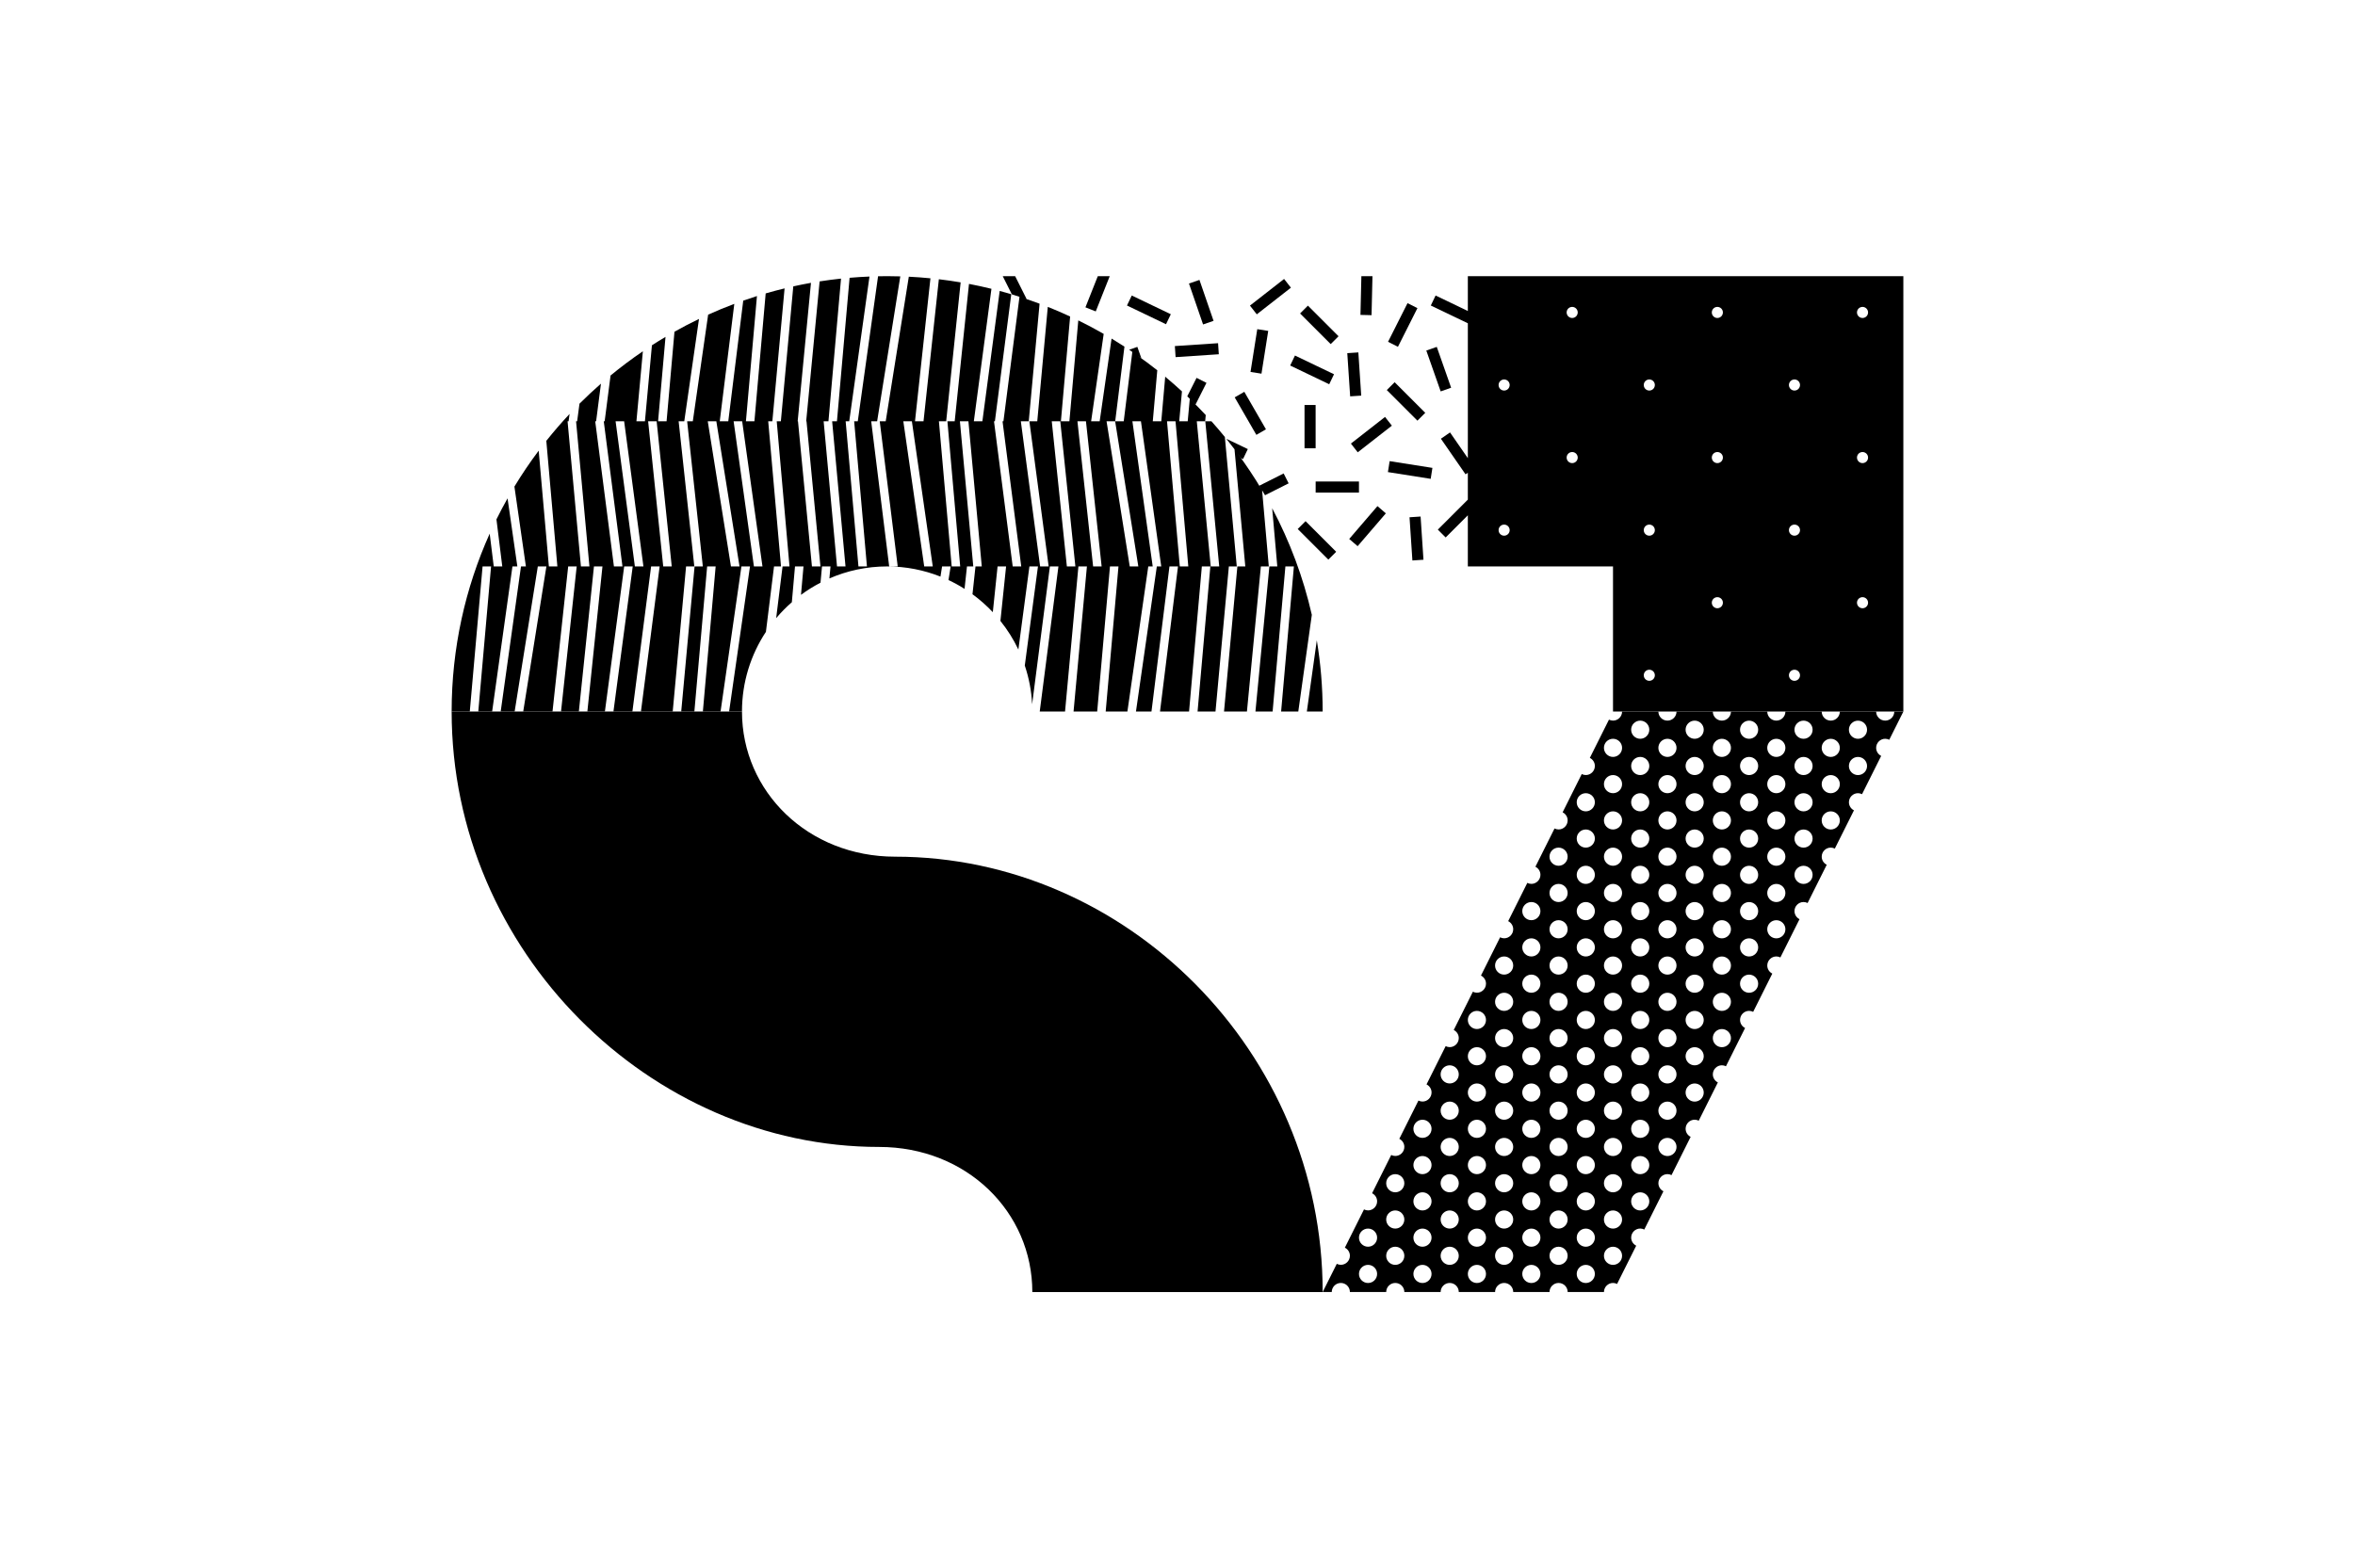 <?xml version="1.0" encoding="UTF-8"?> <svg xmlns="http://www.w3.org/2000/svg" viewBox="0 0 584 389"><g id="Layer_1" data-name="Layer 1"><rect width="584" height="389" style="fill: none;"></rect></g><g id="Layer_2" data-name="Layer 2"><g><path d="M119.669,140.5h2.108l-3.169,36h3.435l5.035-36h1.216l-2.429-16.885c-.964,1.709-1.882,3.447-2.754,5.212l1.446,11.673h-2.116l-1.007-8.127c-6.059,13.479-9.434,28.417-9.434,44.127h4.5l3.17-36Z"></path><path d="M192.614,104.5l3.169,36h-1.72l-1.59,12.833c1.193-1.417,2.496-2.736,3.891-3.954l.782-8.879h2.108l-.621,7.047c1.525-1.128,3.144-2.133,4.839-3.013l.371-4.034h2.109l-.274,2.979c4.392-1.912,9.232-2.979,14.32-2.979,4.667,0,9.124,.902,13.22,2.526l.403-2.526h2.126l-.54,3.381c1.378,.646,2.707,1.377,3.984,2.185l.601-5.566h1.562l-3.313-36h2.109l3.312,36h-1.559l-.745,6.902c1.817,1.326,3.504,2.817,5.042,4.452l1.181-11.354h2.111l-1.406,13.522c1.745,2.176,3.245,4.556,4.453,7.102l2.74-20.625h2.118l-3.267,24.587c1.021,3.044,1.654,6.265,1.819,9.608l4.407-34.196h2.117l-4.639,36h6.279l3.313-36h2.109l-3.313,36h5.862l3.169-36h2.108l-3.17,36h5.385l5.178-36h1.096l-5.035-36h2.12l5.035,36h-1.095l-5.178,36h3.849l4.46-36h2.116l-4.46,36h7.206l3.17-36h2.108l-3.169,36h4.446l3.313-36h1.963l-2.955-32.109c-1.078-1.323-2.188-2.621-3.326-3.891h-1.527l3.457,36h-2.11l-3.456-36h2.077l.148-1.543c-1.255-1.348-2.545-2.662-3.867-3.944,.448,.436,.899,.869,1.341,1.312l2.701-5.359-2.456-1.237-2.307,4.578c.212,.202,.418,.411,.628,.615l-.513,5.579h-2.109l.682-7.415c-1.354-1.248-2.739-2.463-4.155-3.642l-.973,11.056h-2.108l1.114-12.653c-1.678-1.33-3.405-2.599-5.161-3.83,.402,.283,.812,.556,1.21,.843l-.99-2.816-2.029,.713c.264,.177,.519,.365,.781,.544l-2.131,17.199h-2.116l2.294-18.515c-1.052-.687-2.114-1.357-3.191-2.007l-2.952,20.522h-2.122l3.118-21.679c-2.058-1.184-4.16-2.297-6.3-3.346l-2.204,25.025h-2.108l2.289-25.99c-1.82-.847-3.666-1.647-5.539-2.393l-2.612,28.383h-1.956l4.783,36h-2.118l-4.783-36h1.964l2.685-29.167c-1.348-.505-2.712-.978-4.085-1.43,.291,.095,.587,.18,.876,.278l-2.851-5.681h-3.076l2.269,4.522c.632,.189,1.255,.398,1.883,.596l-3.98,30.881h-.223l4.639,36h-2.117l-4.64-36h.223l4.062-31.523c-.951-.283-1.908-.554-2.87-.812l-4.296,32.334h-2.118l4.366-32.861c-1.838-.454-3.695-.86-5.569-1.217l-3.544,34.079h-1.805l3.169,36h-2.108l-3.169-36h1.802l3.583-34.455c-1.786-.305-3.586-.565-5.4-.78l-3.804,35.235h-2.112l3.829-35.467c-1.776-.176-3.563-.31-5.363-.398l-5.73,35.866h-1.483l4.46,36h-2.116l-4.46-36h1.473l5.743-35.947c-1.083-.032-2.169-.053-3.26-.053-.753,0-1.504,.013-2.254,.028l-5.03,35.972h-.897l3.17,36h-2.108l-3.169-36h.885l5.021-35.904c-1.654,.066-3.298,.169-4.932,.31l-3.134,35.594h-1.19l3.312,36h-2.108l-3.313-36h1.192l3.117-35.394c-1.783,.188-3.552,.42-5.308,.694l-3.332,34.7h.081l3.457,36h-2.11l-3.456-36h-.081l3.297-34.343c-1.473,.261-2.934,.557-4.386,.877l-3.08,33.466h-1.026Zm98.896,0l3.169,36h-2.108l-3.169-36h2.108Zm-14.975,0l5.751,36h-2.127l-5.751-36h2.127Zm-7.236,0l3.887,36h-2.112l-3.887-36h2.112Zm-6.368,0l3.744,36h-2.111l-3.744-36h2.111Zm-36.799,0l5.178,36h-2.122l-5.178-36h2.122Z"></path><path d="M129.198,140.5l-5.035,36h3.458l5.751-36h2.127l-5.751,36h7.264l3.887-36h2.112l-3.887,36h4.421l3.744-36h2.111l-3.744,36h4.347l4.783-36h2.118l-4.783,36h4.703l4.64-36h2.117l-4.639,36h7.879l3.313-36h2.043l-3.887-36h1.395l3.652-25.389c-2.065,.993-4.091,2.056-6.081,3.174l-1.956,22.215h-2.108l1.843-20.932c-1.136,.674-2.261,1.364-3.37,2.079l-1.735,18.853h-2.109l1.598-17.365c-2.765,1.88-5.44,3.884-8.014,6.005l-1.464,11.36h-.223l4.639,36h-2.117l-4.64-36h.223l1.203-9.337c-1.83,1.599-3.607,3.255-5.326,4.972l-.58,4.365h-.266l3.313,36h-2.109l-3.313-36h.256l.242-1.821c-2.011,2.144-3.936,4.368-5.768,6.669l2.743,31.151h-2.108l-2.528-28.709c-2.148,2.862-4.158,5.833-6.019,8.904l2.849,19.805h-1.217Zm33.638-36l3.743,36h-2.111l-3.743-36h2.111Zm-10.179,0h2.118l4.783,36h-2.119l-4.783-36Z"></path><path d="M308.814,140.5h-1.964l-3.313,36h5.682l3.457-36h1.966l-1.662-18.878c.241,.408,.488,.812,.724,1.224l5.858-2.952-1.237-2.456-6.025,3.036c.206,.338,.403,.682,.605,1.022-1.876-3.157-3.913-6.206-6.09-9.145,.32,.432,.646,.86,.96,1.297l.473,.227,1.189-2.479-5.326-2.555c.689,.855,1.364,1.722,2.028,2.598l2.675,29.062Z"></path><path d="M326.546,158.831l-2.471,17.669h3.924c0-6.017-.503-11.917-1.453-17.669Z"></path><path d="M170.403,104.5l3.887,36h-2.047l-3.313,36h3.262l3.169-36h2.108l-3.169,36h4.385l5.178-36h2.121l-5.178,36h3.192c0-7.299,2.189-14.094,5.938-19.773l2.011-16.227h1.728l-3.169-36h1.025l3.034-32.967c-1.576,.382-3.139,.796-4.688,1.247l-2.792,31.721h-2.108l2.736-31.069c-1.143,.358-2.275,.741-3.401,1.136l-3.709,29.933h-2.116l3.609-29.128c-2.195,.825-4.36,1.714-6.485,2.676l-3.805,26.453h-1.404Zm13.642,0l5.034,36h-2.12l-5.034-36h2.12Zm-6.406,0l5.751,36h-2.127l-5.751-36h2.127Z"></path><path d="M321.955,176.5l3.355-23.991c-2.124-9.326-5.461-18.194-9.831-26.436l1.27,14.426h-1.965l-3.456,36h4.259l3.169-36h2.108l-3.17,36h4.26Z"></path><rect x="308.686" y="97.156" width="2.75" height="10.739" transform="translate(-9.722 168.769) rotate(-30)"></rect><rect x="323.5" y="100.459" width="2.75" height="10.739"></rect><rect x="296.519" y="69.587" width="2.749" height="10.739" transform="translate(-8.172 101.091) rotate(-19.004)"></rect><rect x="283.533" y="71.495" width="2.75" height="10.739" transform="translate(92.373 300.497) rotate(-64.372)"></rect><rect x="324.001" y="86.38" width="2.75" height="10.739" transform="translate(101.92 345.432) rotate(-64.372)"></rect><rect x="309.677" y="72.209" width="10.739" height="2.75" transform="translate(21.443 209.473) rotate(-37.983)"></rect><rect x="325.793" y="75.212" width="2.75" height="10.739" transform="translate(38.845 254.945) rotate(-45)"></rect><rect x="291.425" y="85.482" width="10.739" height="2.75" transform="translate(-5.112 19.899) rotate(-3.807)"></rect><rect x="334.458" y="87.494" width="2.75" height="10.74" transform="translate(-5.424 22.498) rotate(-3.806)"></rect><polygon points="275.197 68.5 272.238 68.5 269.17 76.232 271.727 77.247 275.197 68.5"></polygon><rect x="326.26" y="119.438" width="10.739" height="2.75"></rect><rect x="334.71" y="106.43" width="10.739" height="2.75" transform="translate(5.688 232.137) rotate(-37.984)"></rect><rect x="347.297" y="94.209" width="2.75" height="10.739" transform="translate(31.711 275.714) rotate(-45)"></rect><rect x="349.893" y="128.205" width="2.75" height="10.74" transform="translate(-8.094 23.619) rotate(-3.807)"></rect><rect x="333.755" y="129.135" width="10.739" height="2.75" transform="translate(19.096 302.614) rotate(-49.319)"></rect><rect x="355.405" y="86.196" width="2.75" height="10.739" transform="translate(-10.174 123.521) rotate(-19.371)"></rect><rect x="348.321" y="111.211" width="2.75" height="10.739" transform="translate(180.065 443.847) rotate(-81.038)"></rect><rect x="306.935" y="85.794" width="10.739" height="2.75" transform="translate(177.537 382.077) rotate(-81.036)"></rect><rect x="342.484" y="79.233" width="10.739" height="2.75" transform="translate(119.362 355) rotate(-63.262)"></rect><polygon points="340.349 68.5 337.598 68.5 337.37 78.111 340.12 78.177 340.349 68.5"></polygon><rect x="325.206" y="128.674" width="2.75" height="10.739" transform="translate(.87 270.188) rotate(-45)"></rect><path d="M222,212.5c-21.652,0-38-16.149-38-36H112c0,59.551,49.337,108,106,108,21.752,0,38,16.149,38,36h72c0-59.551-48.686-108-106-108Z"></path><path d="M469.751,176.5c0,1.243-1.007,2.25-2.25,2.25s-2.25-1.007-2.25-2.25h-9c0,1.243-1.007,2.25-2.25,2.25s-2.25-1.007-2.25-2.25h-9c0,1.243-1.007,2.25-2.25,2.25s-2.25-1.007-2.25-2.25h-9c0,1.243-1.007,2.25-2.25,2.25s-2.25-1.007-2.25-2.25h-9c0,1.243-1.007,2.25-2.25,2.25s-2.25-1.007-2.25-2.25h-9c0,1.243-1.007,2.25-2.25,2.25-.362,0-.699-.093-1.002-.246l-4.746,9.491c.737,.369,1.248,1.124,1.248,2.004,0,1.243-1.007,2.25-2.25,2.25-.362,0-.699-.093-1.002-.246l-4.745,9.491c.737,.369,1.248,1.124,1.248,2.004,0,1.243-1.007,2.25-2.25,2.25-.362,0-.699-.093-1.002-.246l-4.746,9.491c.737,.369,1.248,1.124,1.248,2.004,0,1.243-1.007,2.25-2.25,2.25-.362,0-.699-.093-1.002-.246l-4.746,9.491c.737,.369,1.248,1.124,1.248,2.004,0,1.243-1.007,2.25-2.25,2.25-.362,0-.699-.093-1.002-.246l-4.746,9.491c.737,.369,1.248,1.124,1.248,2.004,0,1.243-1.007,2.25-2.25,2.25-.362,0-.699-.094-1.002-.246l-4.746,9.491c.737,.369,1.248,1.124,1.248,2.004,0,1.243-1.007,2.25-2.25,2.25-.362,0-.699-.093-1.002-.246l-4.746,9.491c.737,.369,1.248,1.124,1.248,2.004,0,1.243-1.007,2.25-2.25,2.25-.362,0-.7-.094-1.002-.246l-4.746,9.491c.737,.37,1.248,1.124,1.248,2.005,0,1.243-1.007,2.25-2.25,2.25-.362,0-.7-.093-1.003-.246l-4.745,9.491c.737,.37,1.248,1.124,1.248,2.005,0,1.243-1.007,2.25-2.25,2.25-.362,0-.7-.094-1.003-.246l-4.745,9.491c.737,.37,1.248,1.124,1.248,2.005,0,1.243-1.007,2.25-2.25,2.25-.362,0-.7-.094-1.003-.246l-3.498,6.996h2.251c0-1.243,1.007-2.25,2.25-2.25s2.25,1.007,2.25,2.25h9c0-1.243,1.007-2.25,2.25-2.25s2.25,1.007,2.25,2.25h9c0-1.243,1.007-2.25,2.25-2.25s2.25,1.007,2.25,2.25h9c0-1.243,1.007-2.25,2.25-2.25s2.25,1.007,2.25,2.25h9c0-1.243,1.007-2.25,2.25-2.25s2.25,1.007,2.25,2.25h9c0-1.243,1.007-2.25,2.25-2.25,.362,0,.699,.093,1.002,.246l4.746-9.491c-.737-.37-1.248-1.124-1.248-2.004,0-1.243,1.007-2.25,2.25-2.25,.362,0,.699,.093,1.002,.246l4.746-9.491c-.737-.37-1.248-1.124-1.248-2.004,0-1.243,1.007-2.25,2.25-2.25,.362,0,.699,.093,1.002,.246l4.746-9.491c-.737-.37-1.248-1.124-1.248-2.004,0-1.243,1.007-2.25,2.25-2.25,.362,0,.699,.093,1.002,.246l4.746-9.491c-.737-.37-1.248-1.124-1.248-2.004,0-1.243,1.007-2.25,2.25-2.25,.362,0,.699,.093,1.002,.246l4.746-9.491c-.737-.37-1.248-1.124-1.248-2.004,0-1.243,1.007-2.25,2.25-2.25,.362,0,.699,.093,1.002,.246l4.746-9.491c-.737-.37-1.248-1.124-1.248-2.004,0-1.243,1.007-2.25,2.25-2.25,.362,0,.699,.093,1.002,.246l4.746-9.491c-.737-.37-1.248-1.124-1.248-2.004,0-1.243,1.007-2.25,2.25-2.25,.362,0,.699,.093,1.002,.246l4.746-9.491c-.737-.37-1.248-1.124-1.248-2.004,0-1.243,1.007-2.25,2.25-2.25,.362,0,.699,.093,1.002,.246l4.746-9.491c-.737-.369-1.248-1.124-1.248-2.004,0-1.243,1.007-2.25,2.25-2.25,.362,0,.699,.093,1.002,.246l4.746-9.491c-.737-.369-1.248-1.124-1.248-2.004,0-1.243,1.007-2.25,2.25-2.25,.362,0,.699,.093,1.002,.246l3.498-6.996h-2.25Zm-130.5,141.75c-1.243,0-2.25-1.007-2.25-2.25s1.007-2.25,2.25-2.25,2.25,1.007,2.25,2.25-1.007,2.25-2.25,2.25Zm0-9c-1.243,0-2.25-1.007-2.25-2.25s1.007-2.25,2.25-2.25,2.25,1.007,2.25,2.25-1.007,2.25-2.25,2.25Zm6.75,4.5c-1.243,0-2.25-1.007-2.25-2.25s1.007-2.25,2.25-2.25,2.25,1.007,2.25,2.25-1.007,2.25-2.25,2.25Zm0-9c-1.243,0-2.25-1.007-2.25-2.25s1.007-2.25,2.25-2.25,2.25,1.007,2.25,2.25-1.007,2.25-2.25,2.25Zm0-9c-1.243,0-2.25-1.007-2.25-2.25s1.007-2.25,2.25-2.25,2.25,1.007,2.25,2.25-1.007,2.25-2.25,2.25Zm6.75,22.5c-1.243,0-2.25-1.007-2.25-2.25s1.007-2.25,2.25-2.25,2.25,1.007,2.25,2.25-1.007,2.25-2.25,2.25Zm0-9c-1.243,0-2.25-1.007-2.25-2.25s1.007-2.25,2.25-2.25,2.25,1.007,2.25,2.25-1.007,2.25-2.25,2.25Zm0-9c-1.243,0-2.25-1.007-2.25-2.25s1.007-2.25,2.25-2.25,2.25,1.007,2.25,2.25-1.007,2.25-2.25,2.25Zm0-9c-1.243,0-2.25-1.007-2.25-2.25s1.007-2.25,2.25-2.25,2.25,1.007,2.25,2.25-1.007,2.25-2.25,2.25Zm0-9c-1.243,0-2.25-1.007-2.25-2.25s1.007-2.25,2.25-2.25,2.25,1.007,2.25,2.25-1.007,2.25-2.25,2.25Zm6.75,31.5c-1.243,0-2.25-1.007-2.25-2.25s1.007-2.25,2.25-2.25,2.25,1.007,2.25,2.25-1.007,2.25-2.25,2.25Zm0-9c-1.243,0-2.25-1.007-2.25-2.25s1.007-2.25,2.25-2.25,2.25,1.007,2.25,2.25-1.007,2.25-2.25,2.25Zm0-9c-1.243,0-2.25-1.007-2.25-2.25s1.007-2.25,2.25-2.25,2.25,1.007,2.25,2.25-1.007,2.25-2.25,2.25Zm0-9c-1.243,0-2.25-1.007-2.25-2.25s1.007-2.25,2.25-2.25,2.25,1.007,2.25,2.25-1.007,2.25-2.25,2.25Zm0-9c-1.243,0-2.25-1.007-2.25-2.25s1.007-2.25,2.25-2.25,2.25,1.007,2.25,2.25-1.007,2.25-2.25,2.25Zm0-9c-1.243,0-2.25-1.007-2.25-2.25s1.007-2.25,2.25-2.25,2.25,1.007,2.25,2.25-1.007,2.25-2.25,2.25Zm6.75,49.5c-1.243,0-2.25-1.007-2.25-2.25s1.007-2.25,2.25-2.25,2.25,1.007,2.25,2.25-1.007,2.25-2.25,2.25Zm0-9c-1.243,0-2.25-1.007-2.25-2.25s1.007-2.25,2.25-2.25,2.25,1.007,2.25,2.25-1.007,2.25-2.25,2.25Zm0-9c-1.243,0-2.25-1.007-2.25-2.25s1.007-2.25,2.25-2.25,2.25,1.007,2.25,2.25-1.007,2.25-2.25,2.25Zm0-9c-1.243,0-2.25-1.007-2.25-2.25s1.007-2.25,2.25-2.25,2.25,1.007,2.25,2.25-1.007,2.25-2.25,2.25Zm0-9c-1.243,0-2.25-1.007-2.25-2.25s1.007-2.25,2.25-2.25,2.25,1.007,2.25,2.25-1.007,2.25-2.25,2.25Zm0-9c-1.243,0-2.25-1.007-2.25-2.25s1.007-2.25,2.25-2.25,2.25,1.007,2.25,2.25-1.007,2.25-2.25,2.25Zm0-9c-1.243,0-2.25-1.007-2.25-2.25s1.007-2.25,2.25-2.25,2.25,1.007,2.25,2.25-1.007,2.25-2.25,2.25Zm0-9c-1.243,0-2.25-1.007-2.25-2.25s1.007-2.25,2.25-2.25,2.25,1.007,2.25,2.25-1.007,2.25-2.25,2.25Zm6.75,58.5c-1.243,0-2.25-1.007-2.25-2.25s1.007-2.25,2.25-2.25,2.25,1.007,2.25,2.25-1.007,2.25-2.25,2.25Zm0-9c-1.243,0-2.25-1.007-2.25-2.25s1.007-2.25,2.25-2.25,2.25,1.007,2.25,2.25-1.007,2.25-2.25,2.25Zm0-9c-1.243,0-2.25-1.007-2.25-2.25s1.007-2.25,2.25-2.25,2.25,1.007,2.25,2.25-1.007,2.25-2.25,2.25Zm0-9c-1.243,0-2.25-1.007-2.25-2.25s1.007-2.25,2.25-2.25,2.25,1.007,2.25,2.25-1.007,2.25-2.25,2.25Zm0-9c-1.243,0-2.25-1.007-2.25-2.25s1.007-2.25,2.25-2.25,2.25,1.007,2.25,2.25-1.007,2.25-2.25,2.25Zm0-9c-1.243,0-2.25-1.007-2.25-2.25s1.007-2.25,2.25-2.25,2.25,1.007,2.25,2.25-1.007,2.25-2.25,2.25Zm0-9c-1.243,0-2.25-1.007-2.25-2.25s1.007-2.25,2.25-2.25,2.25,1.007,2.25,2.25-1.007,2.25-2.25,2.25Zm0-9c-1.243,0-2.25-1.007-2.25-2.25s1.007-2.25,2.25-2.25,2.25,1.007,2.25,2.25-1.007,2.25-2.25,2.25Zm0-9c-1.243,0-2.25-1.007-2.25-2.25s1.007-2.25,2.25-2.25,2.25,1.007,2.25,2.25-1.007,2.25-2.25,2.25Zm6.75,76.5c-1.243,0-2.25-1.007-2.25-2.25s1.007-2.25,2.25-2.25,2.25,1.007,2.25,2.25-1.007,2.25-2.25,2.25Zm0-9c-1.243,0-2.25-1.007-2.25-2.25s1.007-2.25,2.25-2.25,2.25,1.007,2.25,2.25-1.007,2.25-2.25,2.25Zm0-9c-1.243,0-2.25-1.007-2.25-2.25s1.007-2.25,2.25-2.25,2.25,1.007,2.25,2.25-1.007,2.25-2.25,2.25Zm0-9c-1.243,0-2.25-1.007-2.25-2.25s1.007-2.25,2.25-2.25,2.25,1.007,2.25,2.25-1.007,2.25-2.25,2.25Zm0-9c-1.243,0-2.25-1.007-2.25-2.25s1.007-2.25,2.25-2.25,2.25,1.007,2.25,2.25-1.007,2.25-2.25,2.25Zm0-9c-1.243,0-2.25-1.007-2.25-2.25s1.007-2.25,2.25-2.25,2.25,1.007,2.25,2.25-1.007,2.25-2.25,2.25Zm0-9c-1.243,0-2.25-1.007-2.25-2.25s1.007-2.25,2.25-2.25,2.25,1.007,2.25,2.25-1.007,2.25-2.25,2.25Zm0-9c-1.243,0-2.25-1.007-2.25-2.25s1.007-2.25,2.25-2.25,2.25,1.007,2.25,2.25-1.007,2.25-2.25,2.25Zm0-9c-1.243,0-2.25-1.007-2.25-2.25s1.007-2.25,2.25-2.25,2.25,1.007,2.25,2.25-1.007,2.25-2.25,2.25Zm0-9c-1.243,0-2.25-1.007-2.25-2.25s1.007-2.25,2.25-2.25,2.25,1.007,2.25,2.25-1.007,2.25-2.25,2.25Zm0-9c-1.243,0-2.25-1.007-2.25-2.25s1.007-2.25,2.25-2.25,2.25,1.007,2.25,2.25-1.007,2.25-2.25,2.25Zm6.75,85.5c-1.243,0-2.25-1.007-2.25-2.25s1.007-2.25,2.25-2.25,2.25,1.007,2.25,2.25-1.007,2.25-2.25,2.25Zm0-9c-1.243,0-2.25-1.007-2.25-2.25s1.007-2.25,2.25-2.25,2.25,1.007,2.25,2.25-1.007,2.25-2.25,2.25Zm0-9c-1.243,0-2.25-1.007-2.25-2.25s1.007-2.25,2.25-2.25,2.25,1.007,2.25,2.25-1.007,2.25-2.25,2.25Zm0-9c-1.243,0-2.25-1.007-2.25-2.25s1.007-2.25,2.25-2.25,2.25,1.007,2.25,2.25-1.007,2.25-2.25,2.25Zm0-9c-1.243,0-2.25-1.007-2.25-2.25s1.007-2.25,2.25-2.25,2.25,1.007,2.25,2.25-1.007,2.25-2.25,2.25Zm0-9c-1.243,0-2.25-1.007-2.25-2.25s1.007-2.25,2.25-2.25,2.25,1.007,2.25,2.25-1.007,2.25-2.25,2.25Zm0-9c-1.243,0-2.25-1.007-2.25-2.25s1.007-2.25,2.25-2.25,2.25,1.007,2.25,2.25-1.007,2.25-2.25,2.25Zm0-9c-1.243,0-2.25-1.007-2.25-2.25s1.007-2.25,2.25-2.25,2.25,1.007,2.25,2.25-1.007,2.25-2.25,2.25Zm0-9c-1.243,0-2.25-1.007-2.25-2.25s1.007-2.25,2.25-2.25,2.25,1.007,2.25,2.25-1.007,2.25-2.25,2.25Zm0-9c-1.243,0-2.25-1.007-2.25-2.25s1.007-2.25,2.25-2.25,2.25,1.007,2.25,2.25-1.007,2.25-2.25,2.25Zm0-9c-1.243,0-2.25-1.007-2.25-2.25s1.007-2.25,2.25-2.25,2.25,1.007,2.25,2.25-1.007,2.25-2.25,2.25Zm0-9c-1.243,0-2.25-1.007-2.25-2.25s1.007-2.25,2.25-2.25,2.25,1.007,2.25,2.25-1.007,2.25-2.25,2.25Zm6.75,103.5c-1.243,0-2.25-1.007-2.25-2.25s1.007-2.25,2.25-2.25,2.25,1.007,2.25,2.25-1.007,2.25-2.25,2.25Zm0-9c-1.243,0-2.25-1.007-2.25-2.25s1.007-2.25,2.25-2.25,2.25,1.007,2.25,2.25-1.007,2.25-2.25,2.25Zm0-9c-1.243,0-2.25-1.007-2.25-2.25s1.007-2.25,2.25-2.25,2.25,1.007,2.25,2.25-1.007,2.25-2.25,2.25Zm0-9c-1.243,0-2.25-1.007-2.25-2.25s1.007-2.25,2.25-2.25,2.25,1.007,2.25,2.25-1.007,2.25-2.25,2.25Zm0-9c-1.243,0-2.25-1.007-2.25-2.25s1.007-2.25,2.25-2.25,2.25,1.007,2.25,2.25-1.007,2.25-2.25,2.25Zm0-9c-1.243,0-2.25-1.007-2.25-2.25s1.007-2.25,2.25-2.25,2.25,1.007,2.25,2.25-1.007,2.25-2.25,2.25Zm0-9c-1.243,0-2.25-1.007-2.25-2.25s1.007-2.25,2.25-2.25,2.25,1.007,2.25,2.25-1.007,2.25-2.25,2.25Zm0-9c-1.243,0-2.25-1.007-2.25-2.25s1.007-2.25,2.25-2.25,2.25,1.007,2.25,2.25-1.007,2.25-2.25,2.25Zm0-9c-1.243,0-2.25-1.007-2.25-2.25s1.007-2.25,2.25-2.25,2.25,1.007,2.25,2.25-1.007,2.25-2.25,2.25Zm0-9c-1.243,0-2.25-1.007-2.25-2.25s1.007-2.25,2.25-2.25,2.25,1.007,2.25,2.25-1.007,2.25-2.25,2.25Zm0-9c-1.243,0-2.25-1.007-2.25-2.25s1.007-2.25,2.25-2.25,2.25,1.007,2.25,2.25-1.007,2.25-2.25,2.25Zm0-9c-1.243,0-2.25-1.007-2.25-2.25s1.007-2.25,2.25-2.25,2.25,1.007,2.25,2.25-1.007,2.25-2.25,2.25Zm0-9c-1.243,0-2.25-1.007-2.25-2.25s1.007-2.25,2.25-2.25,2.25,1.007,2.25,2.25-1.007,2.25-2.25,2.25Zm0-9c-1.243,0-2.25-1.007-2.25-2.25s1.007-2.25,2.25-2.25,2.25,1.007,2.25,2.25-1.007,2.25-2.25,2.25Zm6.75,112.5c-1.243,0-2.25-1.007-2.25-2.25s1.007-2.25,2.25-2.25,2.25,1.007,2.25,2.25-1.007,2.25-2.25,2.25Zm0-9c-1.243,0-2.25-1.007-2.25-2.25s1.007-2.25,2.25-2.25,2.25,1.007,2.25,2.25-1.007,2.25-2.25,2.25Zm0-9c-1.243,0-2.25-1.007-2.25-2.25s1.007-2.25,2.25-2.25,2.25,1.007,2.25,2.25-1.007,2.25-2.25,2.25Zm0-9c-1.243,0-2.25-1.007-2.25-2.25s1.007-2.25,2.25-2.25,2.25,1.007,2.25,2.25-1.007,2.25-2.25,2.25Zm0-9c-1.243,0-2.25-1.007-2.25-2.25s1.007-2.25,2.25-2.25,2.25,1.007,2.25,2.25-1.007,2.25-2.25,2.25Zm0-9c-1.243,0-2.25-1.007-2.25-2.25s1.007-2.25,2.25-2.25,2.25,1.007,2.25,2.25-1.007,2.25-2.25,2.25Zm0-9c-1.243,0-2.25-1.007-2.25-2.25s1.007-2.25,2.25-2.25,2.25,1.007,2.25,2.25-1.007,2.25-2.25,2.25Zm0-9c-1.243,0-2.25-1.007-2.25-2.25s1.007-2.25,2.25-2.25,2.25,1.007,2.25,2.25-1.007,2.25-2.25,2.25Zm0-9c-1.243,0-2.25-1.007-2.25-2.25s1.007-2.25,2.25-2.25,2.25,1.007,2.25,2.25-1.007,2.25-2.25,2.25Zm0-9c-1.243,0-2.25-1.007-2.25-2.25s1.007-2.25,2.25-2.25,2.25,1.007,2.25,2.25-1.007,2.25-2.25,2.25Zm0-9c-1.243,0-2.25-1.007-2.25-2.25s1.007-2.25,2.25-2.25,2.25,1.007,2.25,2.25-1.007,2.25-2.25,2.25Zm0-9c-1.243,0-2.25-1.007-2.25-2.25s1.007-2.25,2.25-2.25,2.25,1.007,2.25,2.25-1.007,2.25-2.25,2.25Zm0-9c-1.243,0-2.25-1.007-2.25-2.25s1.007-2.25,2.25-2.25,2.25,1.007,2.25,2.25-1.007,2.25-2.25,2.25Zm0-9c-1.243,0-2.25-1.007-2.25-2.25s1.007-2.25,2.25-2.25,2.25,1.007,2.25,2.25-1.007,2.25-2.25,2.25Zm0-9c-1.243,0-2.25-1.007-2.25-2.25s1.007-2.25,2.25-2.25,2.25,1.007,2.25,2.25-1.007,2.25-2.25,2.25Zm6.75,112.5c-1.243,0-2.25-1.007-2.25-2.25s1.007-2.25,2.25-2.25,2.25,1.007,2.25,2.25-1.007,2.25-2.25,2.25Zm0-9c-1.243,0-2.25-1.007-2.25-2.25s1.007-2.25,2.25-2.25,2.25,1.007,2.25,2.25-1.007,2.25-2.25,2.25Zm0-9c-1.243,0-2.25-1.007-2.25-2.25s1.007-2.25,2.25-2.25,2.25,1.007,2.25,2.25-1.007,2.25-2.25,2.25Zm0-9c-1.243,0-2.25-1.007-2.25-2.25s1.007-2.25,2.25-2.25,2.25,1.007,2.25,2.25-1.007,2.25-2.25,2.25Zm0-9c-1.243,0-2.25-1.007-2.25-2.25s1.007-2.25,2.25-2.25,2.25,1.007,2.25,2.25-1.007,2.25-2.25,2.25Zm0-9c-1.243,0-2.25-1.007-2.25-2.25s1.007-2.25,2.25-2.25,2.25,1.007,2.25,2.25-1.007,2.25-2.25,2.25Zm0-9c-1.243,0-2.25-1.007-2.25-2.25s1.007-2.25,2.25-2.25,2.25,1.007,2.25,2.25-1.007,2.25-2.25,2.25Zm0-9c-1.243,0-2.25-1.007-2.25-2.25s1.007-2.25,2.25-2.25,2.25,1.007,2.25,2.25-1.007,2.25-2.25,2.25Zm0-9c-1.243,0-2.25-1.007-2.25-2.25s1.007-2.25,2.25-2.25,2.25,1.007,2.25,2.25-1.007,2.25-2.25,2.25Zm0-9c-1.243,0-2.25-1.007-2.25-2.25s1.007-2.25,2.25-2.25,2.25,1.007,2.25,2.25-1.007,2.25-2.25,2.25Zm0-9c-1.243,0-2.25-1.007-2.25-2.25s1.007-2.25,2.25-2.25,2.25,1.007,2.25,2.25-1.007,2.25-2.25,2.25Zm0-9c-1.243,0-2.25-1.007-2.25-2.25s1.007-2.25,2.25-2.25,2.25,1.007,2.25,2.25-1.007,2.25-2.25,2.25Zm0-9c-1.243,0-2.25-1.007-2.25-2.25s1.007-2.25,2.25-2.25,2.25,1.007,2.25,2.25-1.007,2.25-2.25,2.25Zm0-9c-1.243,0-2.25-1.007-2.25-2.25s1.007-2.25,2.25-2.25,2.25,1.007,2.25,2.25-1.007,2.25-2.25,2.25Zm6.75,103.5c-1.243,0-2.25-1.007-2.25-2.25s1.007-2.25,2.25-2.25,2.25,1.007,2.25,2.25-1.007,2.25-2.25,2.25Zm0-9c-1.243,0-2.25-1.007-2.25-2.25s1.007-2.25,2.25-2.25,2.25,1.007,2.25,2.25-1.007,2.25-2.25,2.25Zm0-9c-1.243,0-2.25-1.007-2.25-2.25s1.007-2.25,2.25-2.25,2.25,1.007,2.25,2.25-1.007,2.25-2.25,2.25Zm0-9c-1.243,0-2.25-1.007-2.25-2.25s1.007-2.25,2.25-2.25,2.25,1.007,2.25,2.25-1.007,2.25-2.25,2.25Zm0-9c-1.243,0-2.25-1.007-2.25-2.25s1.007-2.25,2.25-2.25,2.25,1.007,2.25,2.25-1.007,2.25-2.25,2.25Zm0-9c-1.243,0-2.25-1.007-2.25-2.25s1.007-2.25,2.25-2.25,2.25,1.007,2.25,2.25-1.007,2.25-2.25,2.25Zm0-9c-1.243,0-2.25-1.007-2.25-2.25s1.007-2.25,2.25-2.25,2.25,1.007,2.25,2.25-1.007,2.25-2.25,2.25Zm0-9c-1.243,0-2.25-1.007-2.25-2.25s1.007-2.25,2.25-2.25,2.25,1.007,2.25,2.25-1.007,2.25-2.25,2.25Zm0-9c-1.243,0-2.25-1.007-2.25-2.25s1.007-2.25,2.25-2.25,2.25,1.007,2.25,2.25-1.007,2.25-2.25,2.25Zm0-9c-1.243,0-2.25-1.007-2.25-2.25s1.007-2.25,2.25-2.25,2.25,1.007,2.25,2.25-1.007,2.25-2.25,2.25Zm0-9c-1.243,0-2.25-1.007-2.25-2.25s1.007-2.25,2.25-2.25,2.25,1.007,2.25,2.25-1.007,2.25-2.25,2.25Zm0-9c-1.243,0-2.25-1.007-2.25-2.25s1.007-2.25,2.25-2.25,2.25,1.007,2.25,2.25-1.007,2.25-2.25,2.25Zm6.75,85.5c-1.243,0-2.25-1.007-2.25-2.25s1.007-2.25,2.25-2.25,2.25,1.007,2.25,2.25-1.007,2.25-2.25,2.25Zm0-9c-1.243,0-2.25-1.007-2.25-2.25s1.007-2.25,2.25-2.25,2.25,1.007,2.25,2.25-1.007,2.25-2.25,2.25Zm0-9c-1.243,0-2.25-1.007-2.25-2.25s1.007-2.25,2.25-2.25,2.25,1.007,2.25,2.25-1.007,2.25-2.25,2.25Zm0-9c-1.243,0-2.25-1.007-2.25-2.25s1.007-2.25,2.25-2.25,2.25,1.007,2.25,2.25-1.007,2.25-2.25,2.25Zm0-9c-1.243,0-2.25-1.007-2.25-2.25s1.007-2.25,2.25-2.25,2.25,1.007,2.25,2.25-1.007,2.25-2.25,2.25Zm0-9c-1.243,0-2.25-1.007-2.25-2.25s1.007-2.25,2.25-2.25,2.25,1.007,2.25,2.25-1.007,2.25-2.25,2.25Zm0-9c-1.243,0-2.25-1.007-2.25-2.25s1.007-2.25,2.25-2.25,2.25,1.007,2.25,2.25-1.007,2.25-2.25,2.25Zm0-9c-1.243,0-2.25-1.007-2.25-2.25s1.007-2.25,2.25-2.25,2.25,1.007,2.25,2.25-1.007,2.25-2.25,2.25Zm0-9c-1.243,0-2.25-1.007-2.25-2.25s1.007-2.25,2.25-2.25,2.25,1.007,2.25,2.25-1.007,2.25-2.25,2.25Zm0-9c-1.243,0-2.25-1.007-2.25-2.25s1.007-2.25,2.25-2.25,2.25,1.007,2.25,2.25-1.007,2.25-2.25,2.25Zm0-9c-1.243,0-2.25-1.007-2.25-2.25s1.007-2.25,2.25-2.25,2.25,1.007,2.25,2.25-1.007,2.25-2.25,2.25Zm6.75,76.5c-1.243,0-2.25-1.007-2.25-2.25s1.007-2.25,2.25-2.25,2.25,1.007,2.25,2.25-1.007,2.25-2.25,2.25Zm0-9c-1.243,0-2.25-1.007-2.25-2.25s1.007-2.25,2.25-2.25,2.25,1.007,2.25,2.25-1.007,2.25-2.25,2.25Zm0-9c-1.243,0-2.25-1.007-2.25-2.25s1.007-2.25,2.25-2.25,2.25,1.007,2.25,2.25-1.007,2.25-2.25,2.25Zm0-9c-1.243,0-2.25-1.007-2.25-2.25s1.007-2.25,2.25-2.25,2.25,1.007,2.25,2.25-1.007,2.25-2.25,2.25Zm0-9c-1.243,0-2.25-1.007-2.25-2.25s1.007-2.25,2.25-2.25,2.25,1.007,2.25,2.25-1.007,2.25-2.25,2.25Zm0-9c-1.243,0-2.25-1.007-2.25-2.25s1.007-2.25,2.25-2.25,2.25,1.007,2.25,2.25-1.007,2.25-2.25,2.25Zm0-9c-1.243,0-2.25-1.007-2.25-2.25s1.007-2.25,2.25-2.25,2.25,1.007,2.25,2.25-1.007,2.25-2.25,2.25Zm0-9c-1.243,0-2.25-1.007-2.25-2.25s1.007-2.25,2.25-2.25,2.25,1.007,2.25,2.25-1.007,2.25-2.25,2.25Zm0-9c-1.243,0-2.25-1.007-2.25-2.25s1.007-2.25,2.25-2.25,2.25,1.007,2.25,2.25-1.007,2.25-2.25,2.25Zm6.75,58.5c-1.243,0-2.25-1.007-2.25-2.25s1.007-2.25,2.25-2.25,2.25,1.007,2.25,2.25-1.007,2.25-2.25,2.25Zm0-9c-1.243,0-2.25-1.007-2.25-2.25s1.007-2.25,2.25-2.25,2.25,1.007,2.25,2.25-1.007,2.25-2.25,2.25Zm0-9c-1.243,0-2.25-1.007-2.25-2.25s1.007-2.25,2.25-2.25,2.25,1.007,2.25,2.25-1.007,2.25-2.25,2.25Zm0-9c-1.243,0-2.25-1.007-2.25-2.25s1.007-2.25,2.25-2.25,2.25,1.007,2.25,2.25-1.007,2.25-2.25,2.25Zm0-9c-1.243,0-2.25-1.007-2.25-2.25s1.007-2.25,2.25-2.25,2.25,1.007,2.25,2.25-1.007,2.25-2.25,2.25Zm0-9c-1.243,0-2.25-1.007-2.25-2.25s1.007-2.25,2.25-2.25,2.25,1.007,2.25,2.25-1.007,2.25-2.25,2.25Zm0-9c-1.243,0-2.25-1.007-2.25-2.25s1.007-2.25,2.25-2.25,2.25,1.007,2.25,2.25-1.007,2.25-2.25,2.25Zm0-9c-1.243,0-2.25-1.007-2.25-2.25s1.007-2.25,2.25-2.25,2.25,1.007,2.25,2.25-1.007,2.25-2.25,2.25Zm6.75,49.5c-1.243,0-2.25-1.007-2.25-2.25s1.007-2.25,2.25-2.25,2.25,1.007,2.25,2.25-1.007,2.25-2.25,2.25Zm0-9c-1.243,0-2.25-1.007-2.25-2.25s1.007-2.25,2.25-2.25,2.25,1.007,2.25,2.25-1.007,2.25-2.25,2.25Zm0-9c-1.243,0-2.25-1.007-2.25-2.25s1.007-2.25,2.25-2.25,2.25,1.007,2.25,2.25-1.007,2.25-2.25,2.25Zm0-9c-1.243,0-2.25-1.007-2.25-2.25s1.007-2.25,2.25-2.25,2.25,1.007,2.25,2.25-1.007,2.25-2.25,2.25Zm0-9c-1.243,0-2.25-1.007-2.25-2.25s1.007-2.25,2.25-2.25,2.25,1.007,2.25,2.25-1.007,2.25-2.25,2.25Zm0-9c-1.243,0-2.25-1.007-2.25-2.25s1.007-2.25,2.25-2.25,2.25,1.007,2.25,2.25-1.007,2.25-2.25,2.25Zm6.75,31.5c-1.243,0-2.25-1.007-2.25-2.25s1.007-2.25,2.25-2.25,2.25,1.007,2.25,2.25-1.007,2.25-2.25,2.25Zm0-9c-1.243,0-2.25-1.007-2.25-2.25s1.007-2.25,2.25-2.25,2.25,1.007,2.25,2.25-1.007,2.25-2.25,2.25Zm0-9c-1.243,0-2.25-1.007-2.25-2.25s1.007-2.25,2.25-2.25,2.25,1.007,2.25,2.25-1.007,2.25-2.25,2.25Zm0-9c-1.243,0-2.25-1.007-2.25-2.25s1.007-2.25,2.25-2.25,2.25,1.007,2.25,2.25-1.007,2.25-2.25,2.25Zm0-9c-1.243,0-2.25-1.007-2.25-2.25s1.007-2.25,2.25-2.25,2.25,1.007,2.25,2.25-1.007,2.25-2.25,2.25Zm6.75,22.5c-1.243,0-2.25-1.007-2.25-2.25s1.007-2.25,2.25-2.25,2.25,1.007,2.25,2.25-1.007,2.25-2.25,2.25Zm0-9c-1.243,0-2.25-1.007-2.25-2.25s1.007-2.25,2.25-2.25,2.25,1.007,2.25,2.25-1.007,2.25-2.25,2.25Zm0-9c-1.243,0-2.25-1.007-2.25-2.25s1.007-2.25,2.25-2.25,2.25,1.007,2.25,2.25-1.007,2.25-2.25,2.25Zm6.75,4.5c-1.243,0-2.25-1.007-2.25-2.25s1.007-2.25,2.25-2.25,2.25,1.007,2.25,2.25-1.007,2.25-2.25,2.25Zm0-9c-1.243,0-2.25-1.007-2.25-2.25s1.007-2.25,2.25-2.25,2.25,1.007,2.25,2.25-1.007,2.25-2.25,2.25Z"></path><path d="M364,113.647l-4.419-6.384-2.261,1.565,6.112,8.83,.568-.393v6.666l-7.441,7.441,1.944,1.944,5.497-5.497v12.681h36v36h72V68.5h-108v8.638l-7.995-3.835-1.189,2.479,9.185,4.406v33.458Zm97.875-37.521c.758,0,1.375,.617,1.375,1.375s-.617,1.375-1.375,1.375-1.375-.617-1.375-1.375,.617-1.375,1.375-1.375Zm0,36c.758,0,1.375,.617,1.375,1.375s-.617,1.375-1.375,1.375-1.375-.617-1.375-1.375,.617-1.375,1.375-1.375Zm0,36c.758,0,1.375,.617,1.375,1.375s-.617,1.375-1.375,1.375-1.375-.617-1.375-1.375,.617-1.375,1.375-1.375Zm-16.875-54c.758,0,1.375,.617,1.375,1.375s-.617,1.375-1.375,1.375-1.375-.617-1.375-1.375,.617-1.375,1.375-1.375Zm0,36c.758,0,1.375,.617,1.375,1.375s-.617,1.375-1.375,1.375-1.375-.617-1.375-1.375,.617-1.375,1.375-1.375Zm0,36c.758,0,1.375,.617,1.375,1.375s-.617,1.375-1.375,1.375-1.375-.617-1.375-1.375,.617-1.375,1.375-1.375Zm-19.125-90c.758,0,1.375,.617,1.375,1.375s-.617,1.375-1.375,1.375-1.375-.617-1.375-1.375,.617-1.375,1.375-1.375Zm0,36c.758,0,1.375,.617,1.375,1.375s-.617,1.375-1.375,1.375-1.375-.617-1.375-1.375,.617-1.375,1.375-1.375Zm0,36c.758,0,1.375,.617,1.375,1.375s-.617,1.375-1.375,1.375-1.375-.617-1.375-1.375,.617-1.375,1.375-1.375Zm-16.875-54c.758,0,1.375,.617,1.375,1.375s-.617,1.375-1.375,1.375-1.375-.617-1.375-1.375,.617-1.375,1.375-1.375Zm0,36c.758,0,1.375,.617,1.375,1.375s-.617,1.375-1.375,1.375-1.375-.617-1.375-1.375,.617-1.375,1.375-1.375Zm0,36c.758,0,1.375,.617,1.375,1.375s-.617,1.375-1.375,1.375-1.375-.617-1.375-1.375,.617-1.375,1.375-1.375Zm-19.125-90c.758,0,1.375,.617,1.375,1.375s-.617,1.375-1.375,1.375-1.375-.617-1.375-1.375,.617-1.375,1.375-1.375Zm0,36c.758,0,1.375,.617,1.375,1.375s-.617,1.375-1.375,1.375-1.375-.617-1.375-1.375,.617-1.375,1.375-1.375Zm-16.875-18c.758,0,1.375,.617,1.375,1.375s-.617,1.375-1.375,1.375-1.375-.617-1.375-1.375,.617-1.375,1.375-1.375Zm0,36c.758,0,1.375,.617,1.375,1.375s-.617,1.375-1.375,1.375-1.375-.617-1.375-1.375,.617-1.375,1.375-1.375Z"></path></g></g></svg> 